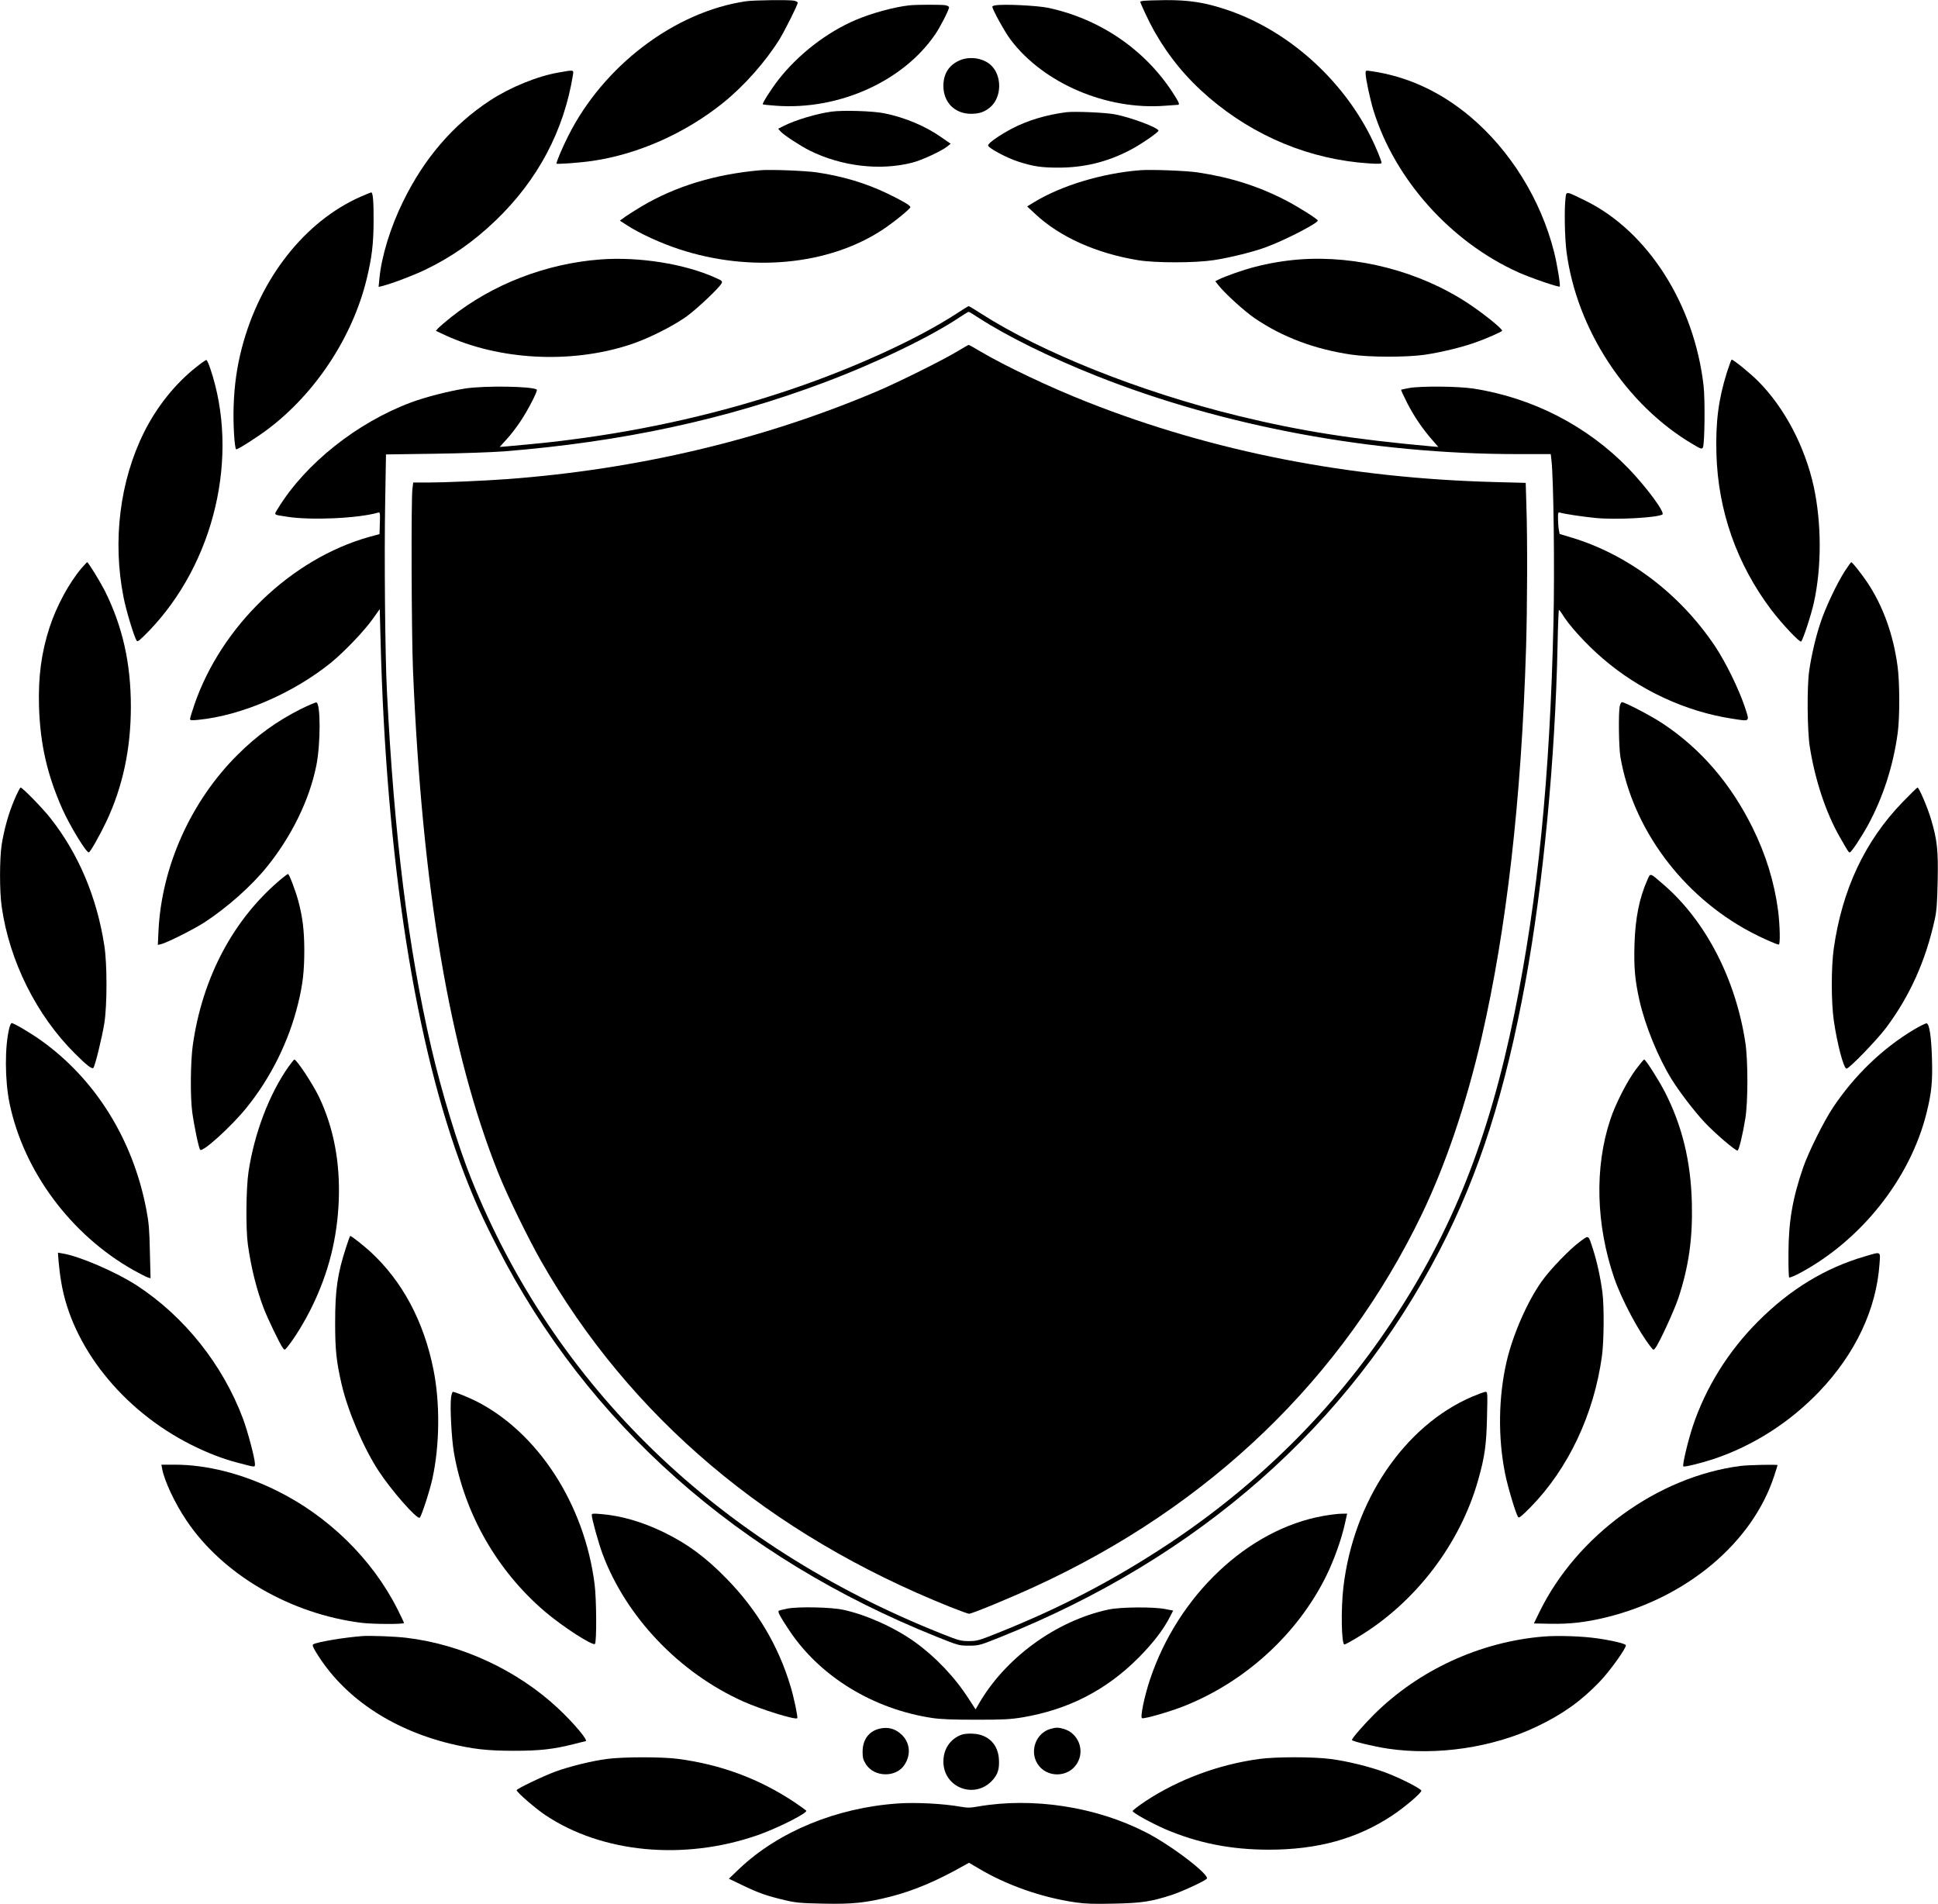 <?xml version="1.0" standalone="no"?>
<!DOCTYPE svg PUBLIC "-//W3C//DTD SVG 20010904//EN"
 "http://www.w3.org/TR/2001/REC-SVG-20010904/DTD/svg10.dtd">
<svg version="1.0" xmlns="http://www.w3.org/2000/svg"
 width="1703pt" height="1673pt" viewBox="0 0 1703 1673"
 preserveAspectRatio="xMidYMid meet">
<g transform="translate(0,1673) scale(0.1,-0.1)"
fill="#000000" stroke="none">
<path d="M6556 16719 c-626 -91 -1253 -566 -1563 -1184 -49 -97 -103 -224
-103 -242 0 -8 197 6 315 23 401 58 819 244 1150 511 183 147 372 360 495 558
46 75 160 302 160 321 0 6 -14 14 -31 18 -45 9 -353 5 -423 -5z"/>
<path d="M10048 16723 c-16 -2 -28 -6 -28 -8 0 -13 80 -183 118 -250 131 -232
285 -420 487 -593 401 -343 891 -545 1408 -578 81 -5 107 -4 107 5 0 19 -49
138 -93 226 -259 519 -739 943 -1269 1120 -191 64 -330 85 -536 84 -92 -1
-179 -4 -194 -6z"/>
<path d="M7990 16683 c-130 -14 -332 -69 -472 -129 -251 -107 -501 -300 -674
-520 -68 -87 -148 -213 -141 -221 3 -2 55 -8 115 -12 552 -41 1120 214 1402
630 42 61 120 214 120 235 0 6 -14 14 -31 18 -32 6 -257 6 -319 -1z"/>
<path d="M8748 16683 c-16 -2 -28 -7 -28 -11 0 -25 110 -224 160 -290 289
-384 845 -622 1360 -581 58 4 108 8 113 8 16 2 5 26 -49 109 -246 378 -640
646 -1092 743 -95 20 -395 35 -464 22z"/>
<path d="M8425 16196 c-89 -42 -135 -117 -135 -221 0 -145 100 -245 243 -245
74 0 121 17 171 60 100 88 102 276 4 367 -69 65 -193 82 -283 39z"/>
<path d="M4910 16093 c-188 -32 -427 -130 -604 -246 -322 -211 -576 -505 -761
-882 -113 -228 -193 -488 -211 -683 l-7 -73 29 7 c82 20 273 92 379 143 232
111 429 250 621 434 370 355 600 789 679 1280 7 44 8 44 -125 20z"/>
<path d="M12000 16086 c0 -45 39 -227 70 -329 188 -605 678 -1152 1270 -1419
111 -50 357 -134 366 -126 8 9 -23 198 -50 305 -117 461 -385 893 -740 1191
-261 218 -552 352 -868 397 -47 7 -48 7 -48 -19z"/>
<path d="M7306 15749 c-131 -18 -315 -73 -420 -126 l-48 -24 23 -26 c33 -34
169 -123 254 -166 280 -139 619 -179 902 -106 84 21 259 103 307 142 l30 24
-75 52 c-145 103 -329 180 -511 216 -99 20 -364 28 -462 14z"/>
<path d="M9370 15744 c-176 -23 -338 -71 -478 -144 -113 -60 -213 -130 -209
-149 4 -23 165 -109 262 -140 132 -43 205 -54 355 -54 226 0 428 49 628 153
92 47 252 157 252 172 0 25 -240 116 -381 143 -81 16 -355 28 -429 19z"/>
<path d="M6680 15234 c-397 -35 -745 -141 -1043 -318 -50 -30 -114 -70 -141
-89 l-49 -36 64 -41 c107 -70 298 -158 455 -209 624 -206 1309 -142 1781 165
95 61 253 189 253 204 0 15 -74 58 -205 121 -191 91 -389 150 -615 184 -103
15 -411 27 -500 19z"/>
<path d="M10015 15234 c-332 -27 -687 -134 -927 -280 l-62 -38 71 -66 c217
-203 538 -347 908 -407 154 -24 494 -24 660 1 143 22 348 72 465 116 158 58
450 208 450 232 0 13 -180 126 -290 182 -238 122 -480 198 -765 241 -99 15
-414 27 -510 19z"/>
<path d="M3170 15002 c-492 -217 -885 -717 -1045 -1330 -43 -165 -66 -326 -72
-512 -5 -153 7 -363 22 -378 7 -7 178 101 279 177 417 314 743 808 867 1315
47 193 61 313 62 511 1 173 -6 256 -21 254 -4 0 -45 -17 -92 -37z"/>
<path d="M13757 14988 c-12 -95 -7 -345 8 -465 88 -686 526 -1354 1115 -1699
67 -40 75 -42 84 -26 16 27 20 424 6 543 -82 716 -490 1355 -1035 1624 -179
88 -171 87 -178 23z"/>
<path d="M5273 14450 c-479 -37 -948 -219 -1313 -510 -47 -38 -95 -79 -108
-92 l-22 -25 77 -36 c478 -222 1107 -256 1627 -86 153 49 373 159 496 246 92
66 287 250 310 292 10 20 7 24 -52 50 -272 123 -675 187 -1015 161z"/>
<path d="M11414 14450 c-133 -11 -260 -32 -390 -66 -95 -24 -263 -83 -317
-111 l-28 -14 30 -38 c57 -72 227 -226 316 -287 244 -166 528 -273 850 -320
162 -24 486 -24 646 -1 141 21 324 65 442 107 97 34 237 96 237 104 0 19 -169
155 -300 241 -426 281 -977 424 -1486 385z"/>
<path d="M8405 13974 c-343 -223 -893 -475 -1450 -664 -613 -208 -1276 -359
-1945 -444 -166 -22 -269 -32 -577 -60 l-42 -3 60 66 c34 36 90 109 124 161
65 97 152 266 142 276 -30 30 -459 37 -631 10 -145 -23 -347 -75 -471 -121
-476 -177 -931 -538 -1172 -932 -37 -61 -45 -54 77 -73 209 -34 628 -15 803
36 16 5 18 -2 15 -91 l-3 -98 -95 -26 c-681 -193 -1293 -781 -1531 -1470 -21
-62 -39 -120 -39 -128 0 -13 12 -14 73 -8 381 38 832 233 1164 501 119 97 292
278 369 386 l61 86 7 -266 c49 -1936 306 -3575 736 -4697 86 -224 158 -385
289 -640 793 -1554 2119 -2729 3867 -3429 187 -75 192 -76 278 -76 87 0 92 1
277 75 1743 698 3062 1859 3860 3400 347 669 576 1389 755 2365 155 852 260
1947 281 2948 3 171 9 312 12 312 4 0 15 -14 25 -30 59 -101 216 -273 361
-397 323 -278 729 -466 1137 -528 162 -25 155 -32 108 110 -51 152 -167 389
-258 525 -310 464 -769 810 -1270 959 l-97 29 -7 38 c-4 22 -7 65 -7 97 -1 51
1 58 17 53 38 -12 199 -36 310 -47 178 -18 536 1 590 30 27 15 -139 240 -297
404 -362 374 -844 623 -1366 703 -131 20 -454 23 -560 5 -38 -7 -71 -14 -73
-16 -2 -2 22 -53 53 -115 61 -119 135 -228 221 -326 l53 -61 -42 3 c-709 64
-1167 136 -1717 270 -859 210 -1728 557 -2263 901 -54 35 -101 63 -105 63 -4
0 -52 -30 -107 -66z m197 -38 c247 -160 623 -346 1033 -509 1115 -443 2426
-687 3696 -687 l296 0 6 -52 c19 -154 29 -962 18 -1427 -31 -1360 -137 -2424
-342 -3431 -226 -1109 -547 -1916 -1082 -2720 -510 -767 -1170 -1423 -1957
-1945 -483 -319 -949 -563 -1508 -786 -160 -64 -178 -69 -248 -69 -70 0 -89 5
-237 64 -1966 781 -3406 2174 -4138 4003 -116 290 -258 756 -349 1148 -204
882 -326 1858 -390 3135 -16 303 -24 1207 -15 1671 l7 406 422 6 c234 3 508
13 616 21 1034 83 1946 279 2815 606 460 173 935 402 1192 575 37 25 71 45 75
45 4 0 45 -24 90 -54z"/>
<path d="M8415 13644 c-123 -75 -527 -276 -710 -353 -1001 -425 -2103 -686
-3250 -771 -207 -15 -552 -30 -697 -30 l-127 0 -7 -57 c-12 -91 -8 -1279 5
-1588 80 -1924 325 -3363 751 -4426 77 -193 259 -566 373 -767 782 -1373 2001
-2404 3599 -3043 81 -32 155 -59 163 -59 26 0 356 136 584 241 1534 705 2701
1829 3395 3269 211 440 388 963 525 1551 219 951 350 2088 391 3424 11 359 13
961 3 1251 l-6 201 -264 7 c-1285 33 -2479 266 -3583 701 -333 131 -725 317
-949 449 -51 31 -96 56 -100 55 -3 0 -46 -25 -96 -55z"/>
<path d="M1720 13501 c-182 -145 -341 -344 -452 -565 -215 -429 -281 -958
-182 -1456 23 -117 93 -347 115 -380 8 -12 27 3 103 81 582 600 804 1545 543
2313 -13 39 -28 71 -33 73 -5 1 -47 -28 -94 -66z"/>
<path d="M15175 13458 c-75 -240 -100 -439 -92 -717 14 -500 180 -970 483
-1371 92 -121 247 -286 261 -277 15 9 90 238 113 345 68 311 67 692 -1 1012
-77 354 -258 699 -491 932 -69 69 -215 188 -231 188 -4 0 -22 -51 -42 -112z"/>
<path d="M717 11738 c-111 -131 -219 -331 -281 -519 -73 -225 -101 -436 -93
-704 11 -327 72 -594 206 -896 65 -145 207 -379 231 -379 12 0 92 141 154 270
144 305 216 639 216 1010 0 384 -73 706 -230 1021 -41 80 -145 249 -154 249
-2 0 -25 -24 -49 -52z"/>
<path d="M16209 11708 c-70 -110 -169 -319 -212 -451 -41 -121 -80 -289 -99
-422 -20 -138 -17 -523 5 -665 46 -293 142 -582 264 -795 73 -128 78 -135 88
-135 13 0 99 130 157 235 135 247 225 526 264 815 19 143 18 450 -2 591 -38
278 -129 528 -267 734 -49 73 -130 175 -139 175 -3 0 -30 -37 -59 -82z"/>
<path d="M2640 10498 c-210 -106 -384 -232 -555 -403 -407 -406 -663 -976
-692 -1538 l-6 -130 29 7 c51 12 292 133 382 192 199 130 412 319 549 489 217
269 373 589 433 890 38 191 38 545 0 553 -8 1 -71 -26 -140 -60z"/>
<path d="M14233 10523 c-12 -61 -8 -361 6 -443 108 -632 544 -1220 1141 -1538
91 -49 233 -112 251 -112 14 0 10 168 -6 297 -33 251 -107 493 -226 733 -192
387 -455 692 -789 913 -99 66 -331 187 -357 187 -7 0 -16 -17 -20 -37z"/>
<path d="M126 9702 c-52 -123 -88 -253 -111 -392 -19 -123 -20 -410 0 -548 68
-477 306 -954 643 -1289 102 -102 150 -139 162 -127 15 15 77 269 97 394 25
160 25 519 0 680 -66 428 -228 811 -477 1125 -67 85 -243 265 -259 265 -5 0
-30 -49 -55 -108z"/>
<path d="M16719 9682 c-331 -342 -531 -767 -605 -1287 -23 -162 -23 -467 0
-630 29 -203 87 -425 112 -425 24 0 266 250 347 358 210 280 349 591 428 951
17 77 22 143 26 338 6 272 -4 363 -59 547 -30 102 -105 276 -118 276 -4 0 -63
-58 -131 -128z"/>
<path d="M2479 9013 c-424 -351 -700 -867 -785 -1468 -20 -145 -23 -448 -5
-585 17 -125 58 -321 70 -333 23 -23 272 203 406 368 214 264 373 584 454 915
42 170 55 285 55 475 -1 176 -15 287 -54 433 -25 91 -79 232 -89 232 -4 0 -27
-16 -52 -37z"/>
<path d="M14476 8998 c-71 -160 -106 -336 -113 -565 -6 -201 3 -311 43 -491
49 -219 162 -498 281 -692 72 -116 202 -286 297 -387 86 -91 263 -243 284
-243 12 0 45 134 69 282 24 147 24 512 0 668 -86 562 -351 1072 -723 1391
-118 102 -110 100 -138 37z"/>
<path d="M82 7698 c-41 -163 -40 -460 2 -663 124 -597 538 -1154 1086 -1464
58 -32 116 -62 129 -66 l24 -7 -6 233 c-4 196 -9 256 -31 370 -117 615 -446
1144 -924 1486 -89 64 -240 153 -259 153 -6 0 -15 -19 -21 -42z"/>
<path d="M16820 7684 c-278 -166 -525 -404 -715 -689 -82 -125 -212 -386 -260
-524 -94 -273 -128 -475 -129 -753 -1 -113 2 -209 6 -213 4 -4 46 13 93 38
539 288 969 829 1113 1402 46 184 55 278 49 486 -6 194 -23 302 -47 307 -8 1
-58 -23 -110 -54z"/>
<path d="M2536 7358 c-168 -238 -300 -581 -352 -923 -22 -145 -25 -502 -6
-640 28 -202 76 -394 139 -560 35 -92 142 -314 169 -350 15 -20 16 -19 40 10
60 73 151 221 214 350 148 302 224 605 237 940 12 335 -45 634 -173 905 -54
113 -197 330 -218 330 -3 0 -25 -28 -50 -62z"/>
<path d="M14375 7333 c-77 -103 -182 -309 -225 -442 -139 -419 -126 -921 35
-1392 65 -188 219 -478 325 -609 20 -25 20 -25 36 -5 35 44 165 328 203 440
91 278 126 522 118 835 -9 366 -85 678 -238 977 -55 106 -168 283 -181 283 -5
0 -37 -39 -73 -87z"/>
<path d="M3042 5773 c-77 -236 -97 -377 -97 -668 0 -238 11 -337 56 -535 55
-238 192 -560 326 -765 111 -170 336 -427 361 -411 14 8 90 241 112 344 64
295 68 662 9 957 -85 426 -274 778 -554 1036 -59 54 -167 139 -177 139 -3 0
-19 -44 -36 -97z"/>
<path d="M13889 5824 c-93 -68 -264 -244 -342 -354 -126 -178 -251 -463 -307
-700 -73 -314 -78 -670 -14 -989 24 -119 93 -349 114 -381 8 -12 28 4 108 85
333 339 559 818 629 1330 18 133 20 435 4 560 -17 130 -48 270 -82 376 -43
132 -35 127 -110 73z"/>
<path d="M515 5644 c4 -44 13 -122 22 -174 92 -571 539 -1132 1143 -1435 145
-73 284 -126 413 -159 158 -41 147 -41 147 -7 0 46 -64 286 -105 396 -178 474
-514 896 -930 1168 -183 119 -508 260 -656 283 l-40 7 6 -79z"/>
<path d="M16390 5691 c-349 -101 -660 -290 -940 -571 -262 -262 -460 -580
-574 -920 -44 -133 -94 -345 -84 -355 8 -8 159 29 267 65 347 116 669 322 928
593 317 332 501 722 529 1120 8 115 17 110 -126 68z"/>
<path d="M3964 4453 c-11 -77 3 -359 25 -488 93 -535 378 -1035 796 -1393 154
-132 424 -307 443 -287 16 16 14 393 -3 525 -89 704 -500 1336 -1045 1610 -66
33 -183 80 -200 80 -5 0 -12 -21 -16 -47z"/>
<path d="M12935 4457 c-596 -257 -1041 -916 -1130 -1673 -23 -195 -17 -504 9
-504 7 0 60 29 119 65 504 302 899 819 1057 1383 57 201 72 308 77 550 5 212
5 222 -13 222 -11 0 -64 -20 -119 -43z"/>
<path d="M1425 3823 c20 -107 112 -303 214 -454 319 -475 912 -821 1541 -899
102 -12 370 -13 370 -1 0 5 -27 61 -59 125 -223 440 -609 817 -1066 1041 -301
147 -608 225 -890 225 l-117 0 7 -37z"/>
<path d="M15295 3849 c-727 -94 -1437 -609 -1767 -1283 l-49 -101 148 -3 c169
-3 309 13 489 57 709 174 1283 657 1474 1241 17 51 30 94 30 96 0 7 -254 2
-325 -7z"/>
<path d="M5200 3418 c0 -34 60 -248 95 -343 208 -555 676 -1045 1237 -1296
159 -71 457 -163 474 -147 7 8 -30 186 -60 283 -105 351 -292 667 -556 938
-186 192 -350 313 -565 417 -185 89 -370 142 -542 156 -71 6 -83 5 -83 -8z"/>
<path d="M11630 3410 c-663 -117 -1278 -698 -1525 -1439 -50 -151 -88 -335
-69 -339 24 -6 246 58 364 105 541 213 1003 635 1255 1147 69 141 134 323 164
461 l19 85 -51 -1 c-29 0 -99 -9 -157 -19z"/>
<path d="M6922 2596 c-41 -8 -76 -17 -79 -20 -10 -10 14 -55 92 -171 269 -406
738 -693 1258 -771 73 -11 182 -15 384 -15 243 0 300 3 410 21 400 68 731 237
1014 520 132 132 224 252 284 371 l24 47 -67 13 c-103 21 -396 19 -502 -4
-462 -99 -912 -428 -1145 -839 l-22 -38 -60 92 c-123 192 -294 371 -474 500
-179 128 -423 238 -629 283 -104 23 -390 29 -488 11z"/>
<path d="M3185 2354 c-160 -12 -393 -51 -432 -72 -10 -6 -5 -22 24 -70 237
-390 653 -674 1177 -803 200 -48 328 -63 561 -63 226 0 346 13 528 59 54 14
100 25 102 25 31 0 -98 155 -241 289 -358 335 -849 563 -1334 620 -101 12
-314 20 -385 15z"/>
<path d="M13565 2350 c-559 -46 -1097 -294 -1491 -685 -91 -91 -194 -209 -194
-224 0 -11 194 -58 315 -76 430 -64 923 9 1310 194 228 109 390 225 552 394
91 95 237 299 230 321 -4 13 -118 41 -252 60 -131 19 -344 26 -470 16z"/>
<path d="M7720 1538 c-89 -25 -140 -98 -140 -201 0 -52 5 -71 29 -109 73 -115
264 -119 338 -7 59 89 51 192 -21 264 -58 57 -128 75 -206 53z"/>
<path d="M9230 1538 c-126 -36 -184 -192 -114 -305 78 -126 270 -126 348 1 72
115 12 269 -119 305 -47 13 -68 13 -115 -1z"/>
<path d="M8449 1487 c-100 -37 -159 -126 -159 -236 0 -230 277 -335 432 -163
46 51 61 98 56 182 -7 132 -94 219 -225 226 -42 3 -82 -1 -104 -9z"/>
<path d="M5330 1274 c-132 -18 -327 -66 -450 -111 -106 -39 -340 -151 -340
-163 0 -18 165 -161 252 -219 499 -334 1219 -402 1867 -176 172 60 439 194
426 215 -3 4 -49 37 -102 73 -311 207 -646 332 -1026 382 -147 19 -481 18
-627 -1z"/>
<path d="M11065 1274 c-355 -48 -710 -180 -998 -370 -64 -43 -116 -83 -114
-88 6 -18 164 -105 285 -158 287 -123 578 -181 912 -181 429 0 776 96 1085
301 105 69 255 197 255 217 0 17 -186 112 -315 160 -136 51 -335 100 -483 119
-152 20 -484 20 -627 0z"/>
<path d="M7890 883 c-540 -37 -1049 -247 -1394 -574 l-91 -87 125 -60 c140
-67 206 -90 365 -128 96 -23 138 -27 335 -31 260 -6 380 7 597 62 206 53 407
138 648 275 l40 22 80 -47 c248 -149 559 -258 855 -301 91 -13 161 -15 340
-11 246 5 326 18 509 77 88 29 283 119 305 141 33 31 -310 294 -534 408 -439
226 -996 311 -1478 227 -66 -12 -91 -12 -154 -1 -154 27 -391 39 -548 28z"/>
</g>
</svg>
